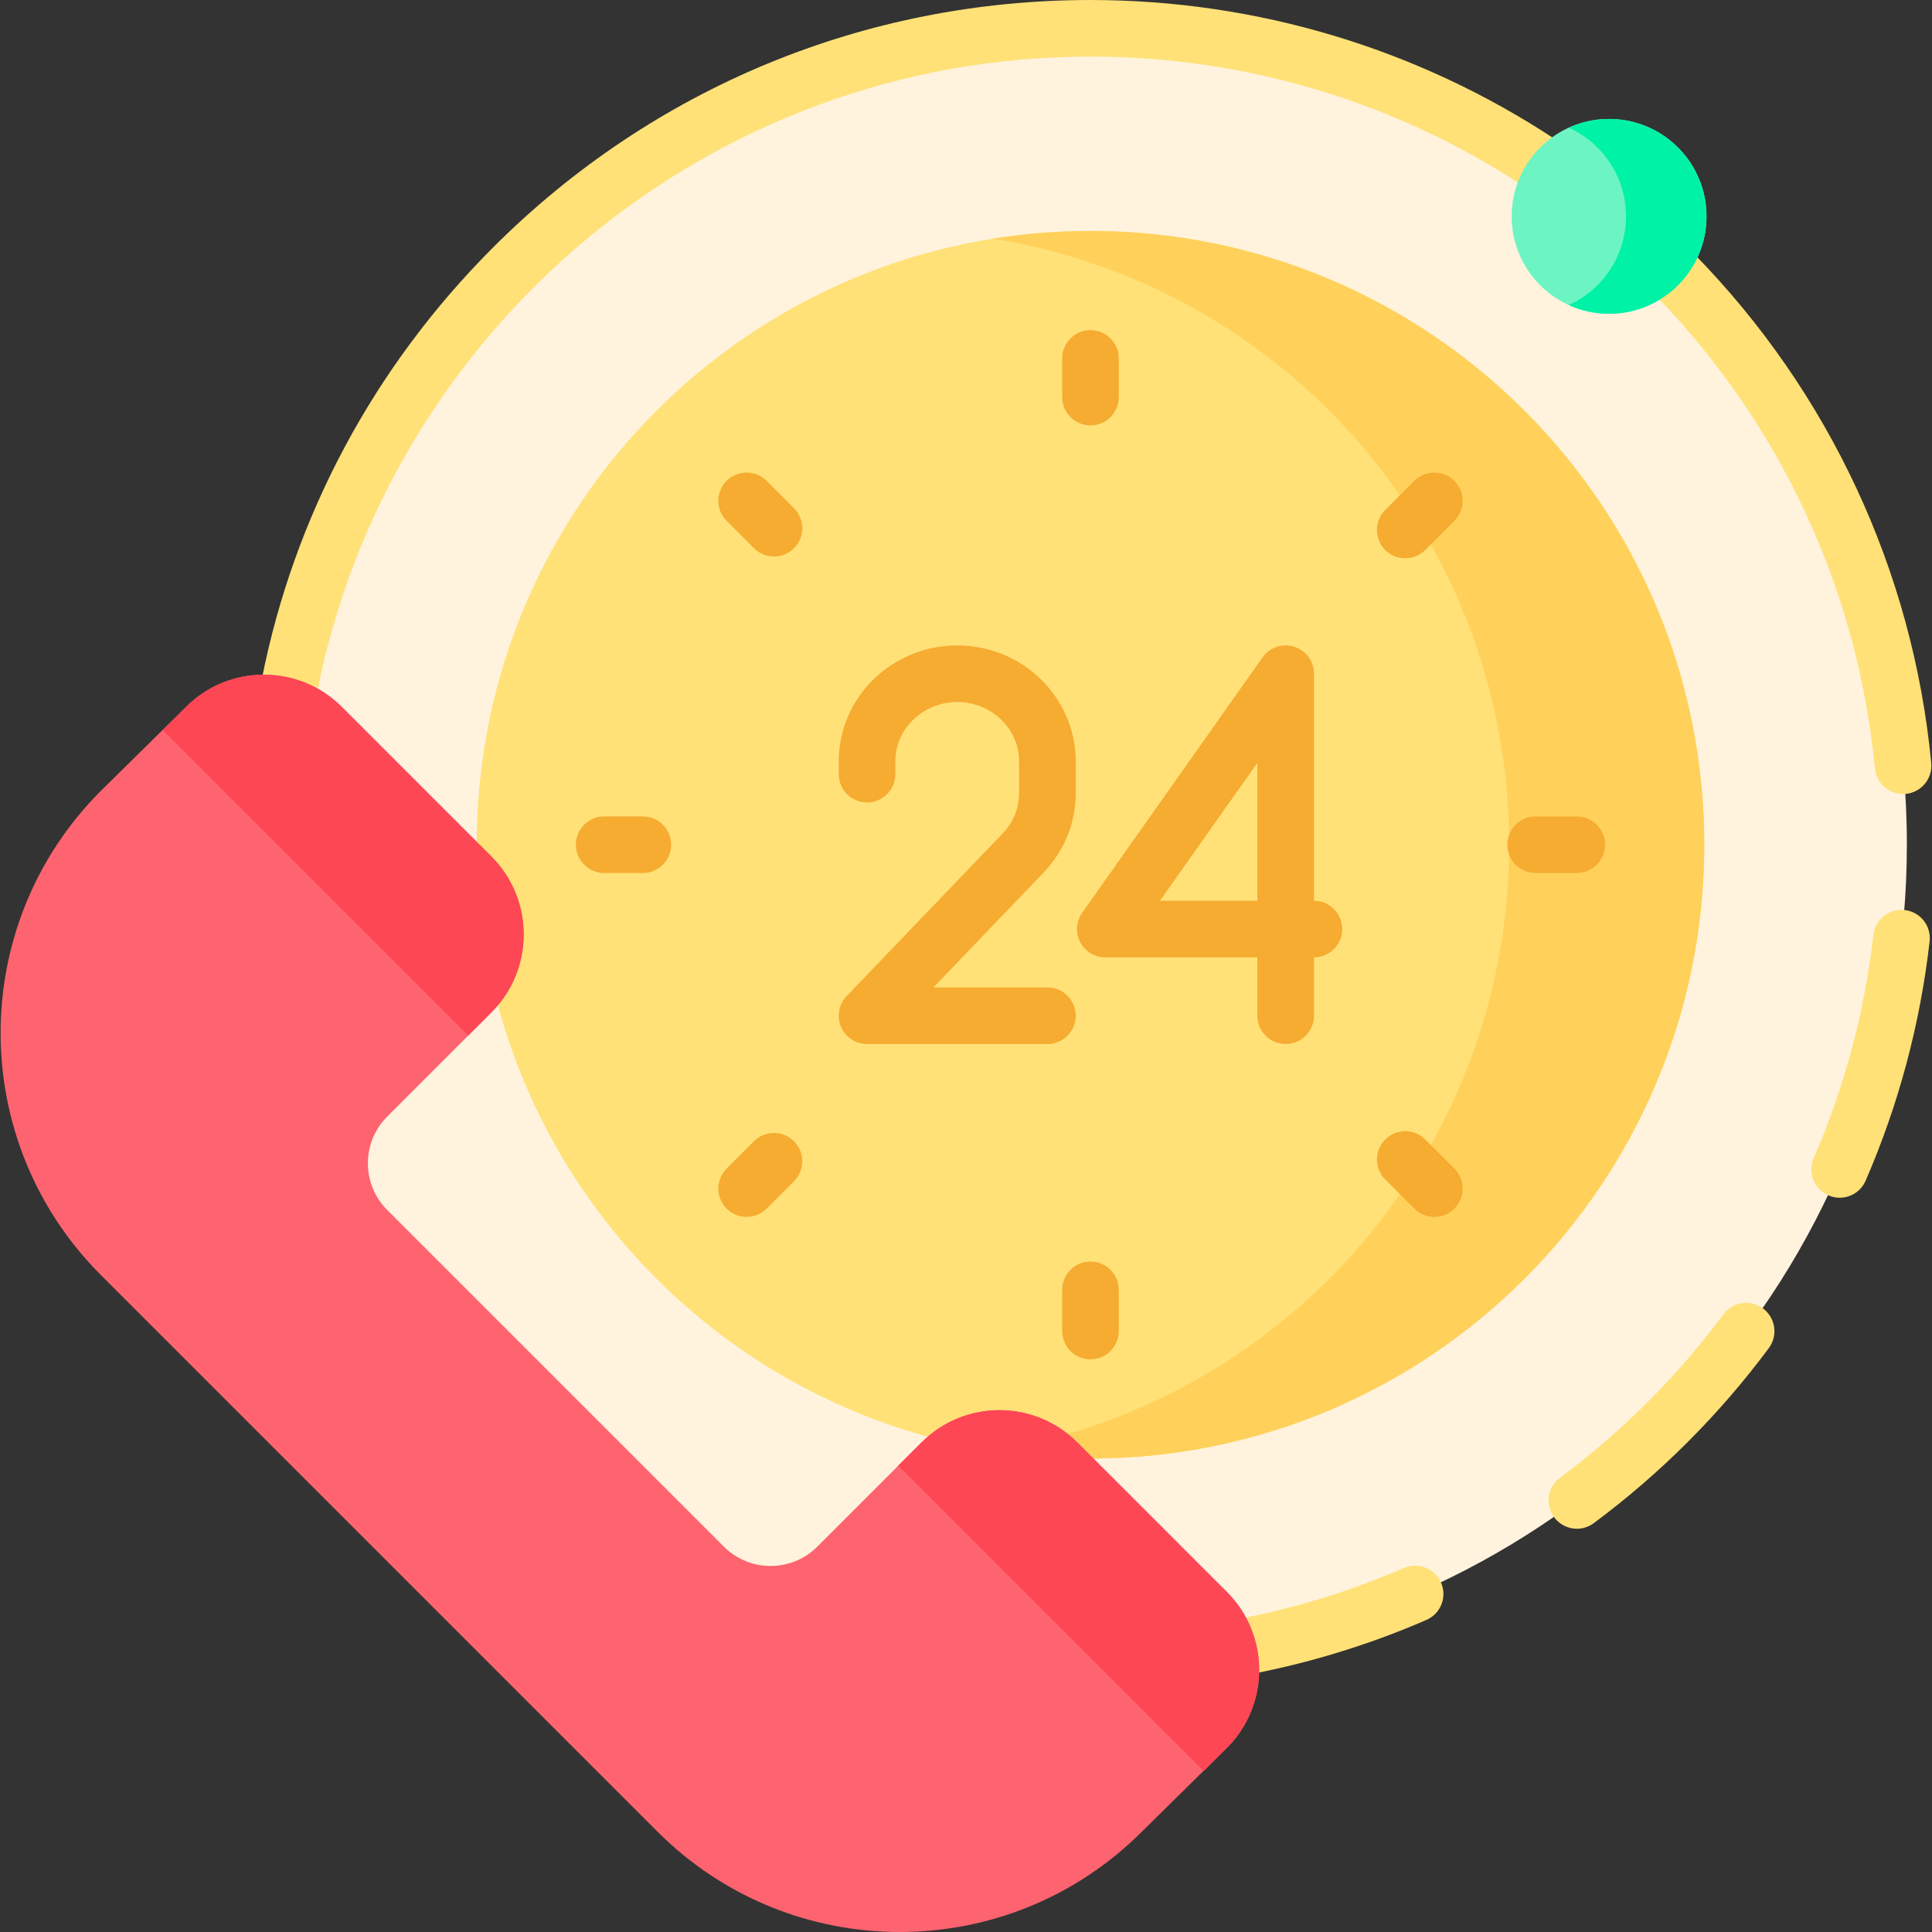 <svg id="Capa_1" enable-background="new 0 0 512 512" height="512" viewBox="0 0 512 512" width="512" xmlns="http://www.w3.org/2000/svg"><rect x="0" y="0" width="512" height="512" fill="#333333" stroke="none"/><g><g><path d="m444.906 73.883c-4.548 5.075-11.147 8.276-18.481 8.276-13.685 0-24.819-11.134-24.819-24.819 0-5.646 1.899-10.855 5.086-15.029-33.882-22.014-74.303-34.811-117.718-34.811-104.699 0-192.025 74.369-212.044 173.162 4.859 1.233 9.315 3.752 12.952 7.39l39.644 39.643c5.326 5.326 8.259 12.408 8.259 19.941 0 7.532-2.933 14.614-8.259 19.94l-27.609 27.609c-7.221 7.221-7.221 18.971 0 26.191l89.198 89.198c3.498 3.498 8.148 5.425 13.096 5.425 4.947 0 9.598-1.927 13.096-5.425l27.609-27.609c5.326-5.326 12.408-8.26 19.94-8.26 7.533 0 14.615 2.934 19.941 8.26l39.644 39.644c3.812 3.812 6.299 8.453 7.468 13.347 98.925-19.917 173.428-107.302 173.428-212.095-.001-58.232-23.013-111.085-60.431-149.978z" fill="#fff3de"/><g fill="#ffe177"><path d="m511.801 202.205c-4.888-50.898-27.033-98.282-62.71-134.775-2.098 4.694-5.608 8.622-9.992 11.237 32.857 33.946 53.245 77.848 57.771 124.972.396 4.124 4.055 7.146 8.183 6.749 4.123-.396 7.144-4.06 6.748-8.183z"/><path d="m412.249 36.985c-36.357-24.022-79.063-36.985-123.275-36.985-59.796 0-116.012 23.286-158.294 65.568-31.701 31.701-52.723 71.234-61.26 114.237.174-.003.347-.013.522-.013 5.027 0 9.85 1.313 14.088 3.765 18.834-95.945 103.562-168.557 204.944-168.557 40.883 0 80.389 11.872 114.111 33.901 1.761-4.855 4.998-9.006 9.164-11.916z"/></g><g><path d="m288.99 61.203c-89.834 0-162.659 72.825-162.659 162.659 0 .216.007.431.008.647l3.186 3.186c5.326 5.326 8.259 12.408 8.259 19.941 0 6.464-2.166 12.594-6.146 17.569 14.78 56.403 59.08 100.848 115.397 115.841 5.019-4.107 11.247-6.341 17.819-6.341 7.533 0 14.615 2.934 19.941 8.26l3.547 3.547c.216.001.431.008.647.008 89.834 0 162.659-72.825 162.659-162.659.001-89.833-72.824-162.658-162.658-162.658z" fill="#ffe177"/><path d="m288.99 61.203c-8.802 0-17.438.709-25.861 2.055 77.542 12.39 136.797 79.572 136.797 160.604 0 74.401-49.958 137.121-118.156 156.478 1.06.798 2.072 1.672 3.027 2.626l3.548 3.548c.215.001.43.006.645.006 89.834 0 162.659-72.825 162.659-162.659 0-89.833-72.825-162.658-162.659-162.658z" fill="#ffd15b"/><g fill="#f6ab31"><path d="m348.211 238.717v-60.17c0-3.268-2.116-6.159-5.23-7.148-3.117-.987-6.511.153-8.396 2.822l-47.794 67.67c-1.617 2.289-1.822 5.288-.534 7.776 1.289 2.488 3.857 4.05 6.66 4.05h40.294v15.459c0 4.142 3.358 7.5 7.5 7.5s7.5-3.358 7.5-7.5v-15.459c4.138-.005 7.49-3.361 7.49-7.5s-3.353-7.494-7.49-7.5zm-15 0h-25.815l25.815-36.55z"/><path d="m285.073 269.177c0-4.142-3.358-7.5-7.5-7.5h-30.208l29.213-30.458c5.478-5.711 8.495-13.168 8.495-20.998v-8.477c0-16.926-14.084-30.697-31.397-30.697s-31.397 13.771-31.397 30.697v3.415c0 4.142 3.358 7.5 7.5 7.5s7.5-3.358 7.5-7.5v-3.415c0-8.655 7.355-15.697 16.397-15.697 9.041 0 16.397 7.042 16.397 15.697v8.477c0 3.941-1.534 7.71-4.32 10.615l-41.387 43.149c-2.08 2.168-2.665 5.37-1.486 8.134s3.894 4.558 6.899 4.558h47.794c4.142 0 7.5-3.358 7.5-7.5z"/><path d="m288.99 112.734c4.142 0 7.5-3.358 7.5-7.5v-10.243c0-4.142-3.358-7.5-7.5-7.5s-7.5 3.358-7.5 7.5v10.244c0 4.141 3.358 7.499 7.5 7.499z"/><path d="m288.99 334.329c-4.142 0-7.5 3.358-7.5 7.5v10.904c0 4.142 3.358 7.5 7.5 7.5s7.5-3.358 7.5-7.5v-10.904c0-4.142-3.358-7.5-7.5-7.5z"/><path d="m170.363 216.362h-10.244c-4.142 0-7.5 3.358-7.5 7.5s3.358 7.5 7.5 7.5h10.244c4.142 0 7.5-3.358 7.5-7.5s-3.358-7.5-7.5-7.5z"/><path d="m417.861 216.362h-10.904c-4.142 0-7.5 3.358-7.5 7.5s3.358 7.5 7.5 7.5h10.904c4.142 0 7.5-3.358 7.5-7.5s-3.358-7.5-7.5-7.5z"/><path d="m203.168 127.433c-2.929-2.929-7.678-2.929-10.606 0-2.929 2.929-2.929 7.678 0 10.606l7.243 7.243c1.464 1.464 3.384 2.197 5.303 2.197s3.839-.732 5.303-2.197c2.929-2.929 2.929-7.678 0-10.606z"/><path d="m377.709 301.974c-2.93-2.929-7.678-2.928-10.607 0-2.929 2.929-2.929 7.678 0 10.607l7.711 7.711c1.464 1.464 3.384 2.197 5.303 2.197s3.839-.732 5.303-2.196c2.929-2.929 2.929-7.678 0-10.607z"/><path d="m199.804 302.441-7.243 7.244c-2.929 2.929-2.928 7.678 0 10.607 1.465 1.464 3.384 2.196 5.303 2.196s3.839-.732 5.304-2.197l7.243-7.244c2.929-2.929 2.928-7.678 0-10.607-2.93-2.928-7.677-2.928-10.607.001z"/><path d="m374.812 127.433-7.71 7.71c-2.929 2.929-2.929 7.678 0 10.606 1.464 1.464 3.384 2.197 5.303 2.197s3.839-.732 5.303-2.197l7.71-7.71c2.929-2.929 2.929-7.678 0-10.606-2.928-2.929-7.677-2.929-10.606 0z"/></g></g><g><g><path d="m487.528 317.413c-.997 0-2.009-.2-2.982-.622-3.8-1.649-5.543-6.066-3.894-9.866 8.164-18.812 13.484-38.714 15.813-59.153.469-4.115 4.184-7.079 8.301-6.603 4.116.469 7.072 4.185 6.603 8.301-2.497 21.913-8.202 43.252-16.957 63.426-1.227 2.828-3.986 4.517-6.884 4.517z" fill="#ffe177"/></g><g><path d="m417.895 405.133c-2.292 0-4.554-1.046-6.026-3.027-2.471-3.325-1.778-8.022 1.547-10.493 16.486-12.25 31.057-26.821 43.308-43.308 2.47-3.325 7.17-4.017 10.493-1.547 3.325 2.471 4.017 7.168 1.547 10.493-13.126 17.665-28.738 33.276-46.402 46.401-1.343.999-2.912 1.481-4.467 1.481z" fill="#ffe177"/></g><path d="m381.902 419.435c-1.648-3.8-6.065-5.544-9.866-3.894-13.787 5.983-28.16 10.432-42.899 13.302 2.507 4.511 3.684 9.567 3.528 14.591 15.573-3.082 30.763-7.807 45.343-14.134 3.8-1.649 5.543-6.066 3.894-9.865z" fill="#ffe177"/></g></g><g><g><path d="m325.147 421.902-39.643-39.643c-11.403-11.403-29.892-11.403-41.295 0l-27.609 27.609c-6.842 6.842-17.935 6.842-24.777 0l-89.198-89.198c-6.842-6.842-6.842-17.935 0-24.777l27.609-27.609c11.403-11.403 11.403-29.892 0-41.295l-39.644-39.644c-11.403-11.403-29.892-11.403-41.295 0l-22.55 22.221c-35.441 35.442-35.441 92.903 0 128.345l147.507 147.508c35.441 35.441 92.904 35.441 128.345 0l22.55-22.222c11.403-11.403 11.403-29.892 0-41.295z" fill="#fe646f"/></g><g><g><path d="m130.233 226.988-39.643-39.643c-11.403-11.404-29.892-11.404-41.295 0l-6.157 6.157 80.939 80.939 6.157-6.156c11.402-11.405 11.402-29.893-.001-41.297z" fill="#fd4755"/></g><g><path d="m325.147 421.902-39.643-39.643c-11.403-11.403-29.892-11.403-41.295 0l-6.157 6.157 80.939 80.939 6.157-6.157c11.402-11.404 11.402-29.893-.001-41.296z" fill="#fd4755"/></g></g></g><g><circle cx="426.424" cy="57.34" fill="#6cf5c2" r="25.819"/></g><g><path d="m426.424 31.521c-3.806 0-7.416.83-10.669 2.309 8.934 4.061 15.15 13.057 15.15 23.51s-6.216 19.449-15.15 23.51c3.253 1.479 6.863 2.309 10.669 2.309 14.259 0 25.819-11.56 25.819-25.819s-11.559-25.819-25.819-25.819z" fill="#00f2a6"/></g></g></svg>